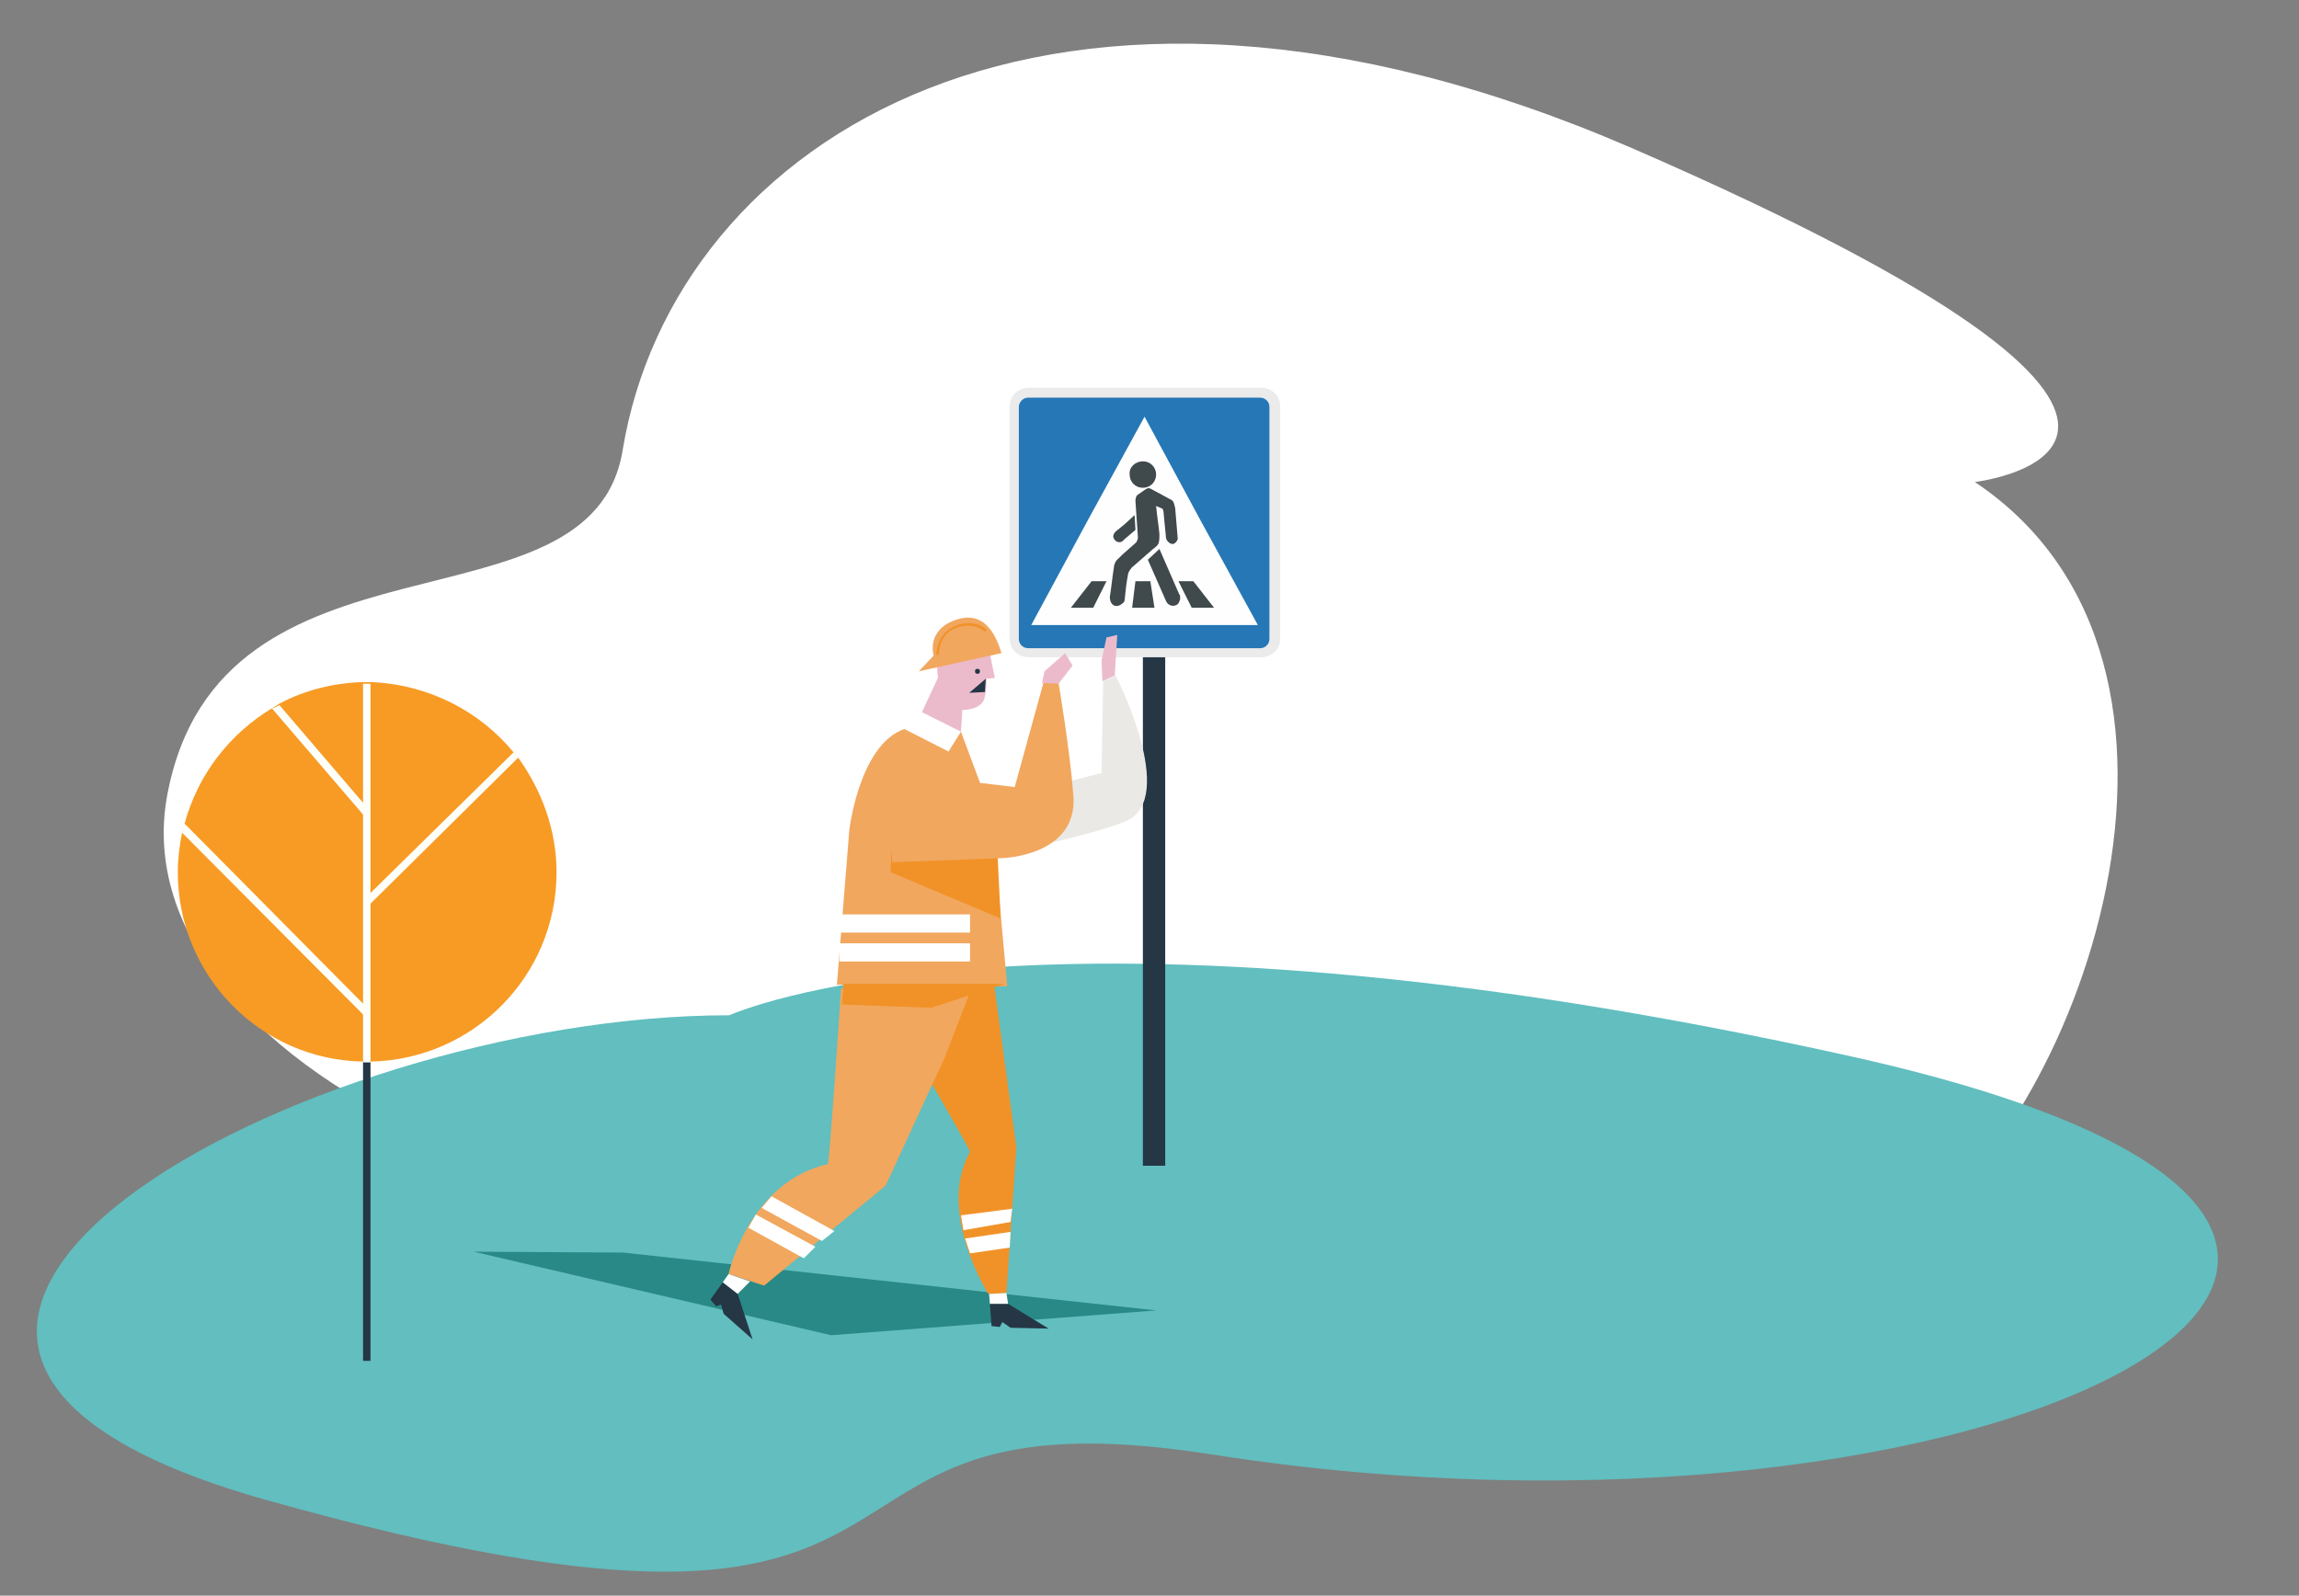 <?xml version="1.0" encoding="utf-8"?>
<!-- Generator: Adobe Illustrator 27.4.0, SVG Export Plug-In . SVG Version: 6.00 Build 0)  -->
<svg version="1.1" id="Layer_1" xmlns="http://www.w3.org/2000/svg" xmlns:xlink="http://www.w3.org/1999/xlink" x="0px" y="0px"
	 viewBox="0 0 278 193" style="enable-background:new 0 0 278 193;" xml:space="preserve">
<rect x="0" y="0" width="278" height="193" fill="#808080" stroke="none"/>
<style type="text/css">
	.st0{fill-rule:evenodd;clip-rule:evenodd;fill:#FFFFFF;}
	.st1{fill-rule:evenodd;clip-rule:evenodd;fill:#62BEBF;}
	.st2{fill:#253645;}
	.st3{fill:#F79B25;}
	.st4{fill:#FFFFF9;}
	.st5{fill:#298986;}
	.st6{fill-rule:evenodd;clip-rule:evenodd;fill:#EBEBEB;}
	.st7{fill-rule:evenodd;clip-rule:evenodd;fill:#2677B6;}
	.st8{fill-rule:evenodd;clip-rule:evenodd;fill:#FEFEFE;}
	.st9{fill-rule:evenodd;clip-rule:evenodd;fill:#40494C;}
	.st10{fill:#F1A75E;}
	.st11{fill:#FFFFFF;}
	.st12{fill:#EBE9E6;}
	.st13{fill:#EBBBCC;}
	.st14{fill:#F19228;}
</style>
<path class="st0" d="M20.2,96.3c-6,33.1,56.3,62.9,115.8,46.6c68.8-18.9,71.7,21,93.5,7.4c21.8-13.6,42.2-70,9.3-92
	c0,0,40.7-4.7-41.5-40.4c-70.2-30.4-115.8-1-122,36.5C71.6,77.7,26.5,62,20.2,96.3z"/>
<path class="st1" d="M88.2,122.8c-51.8,0-124,39.5-56.1,58.6c90.9,25.6,58.1-14.3,114.3-5.5c94.6,14.9,174.6-26.3,78-48
	C125.4,105.8,88.2,122.8,88.2,122.8z"/>
<path class="st2" d="M44.8,127.5h-0.9v37.1h0.9V127.5z"/>
<path class="st3" d="M67.3,105.5c0,12.5-10,22.6-22.4,22.9c-0.2,0-0.3,0-0.5,0c-0.2,0-0.3,0-0.5,0c-12.4-0.2-22.4-10.4-22.4-22.9
	c0-1.6,0.2-3.2,0.5-4.7c0.1-0.4,0.2-0.7,0.3-1.1c1.6-6,5.5-11,10.7-14.1l0.8-0.5c3-1.6,6.5-2.5,10.1-2.6c0.2,0,0.3,0,0.5,0
	c0.2,0,0.3,0,0.5,0C51.8,82.8,58,86,62.1,91c0.2,0.2,0.4,0.5,0.6,0.7C65.5,95.6,67.3,100.4,67.3,105.5z"/>
<path class="st4" d="M44.8,82.7v45.8h-0.9V82.7c0.2,0,0.3,0,0.5,0C44.6,82.7,44.7,82.7,44.8,82.7z"/>
<path class="st4" d="M44.5,109.6l-0.4-0.9l18-17.7l0.6,0.6L44.5,109.6z"/>
<path class="st4" d="M32.9,85.7l11.5,13.4v-0.6l0.1-0.7l-0.6-0.7L33.8,85.3L32.9,85.7z"/>
<path class="st4" d="M44.5,122l-0.1,1.2l-0.5-0.5l-21.9-22c0.1-0.4,0.2-0.7,0.3-1.1L44.5,122z"/>
<path class="st5" d="M139.8,158.5l-64.5-7l-18-0.1l43.2,10.1L139.8,158.5z"/>
<path class="st2" d="M140.9,71.5h-2.7V141h2.7V71.5z"/>
<path class="st6" d="M122.1,49.1c0-1.3,1.1-2.2,2.3-2.2h28.1c1.2,0,2.3,0.9,2.3,2.2v28.2c0,1.3-1.1,2.2-2.3,2.2h-28.1
	c-1.2,0-2.3-0.9-2.3-2.2V49.1L122.1,49.1z"/>
<path class="st7" d="M124.3,48.1h28.1c0.6,0,1.1,0.5,1.1,1.1v28.1c0,0.6-0.5,1.1-1.1,1.1h-28.1c-0.6,0-1.1-0.5-1.1-1.1V49.1
	C123.3,48.6,123.7,48.1,124.3,48.1z"/>
<path class="st8" d="M138.4,75.6h-13.7l6.8-12.6l6.9-12.6l6.8,12.6l6.9,12.6H138.4z"/>
<path class="st9" d="M142.5,70.3l1.6,3.2h2.7l-2.5-3.2H142.5z M139.6,73.5l-0.5-3.2h-1.8l-0.4,3.2H139.6z M129.5,73.5h2.7l1.6-3.2
	H132L129.5,73.5z M139.3,59.2c-0.3-0.2-0.5-0.2-0.8,0s-0.7,0.5-1,0.7c-0.1,0.1-0.2,0.4-0.2,0.7c0.1,1.5,0.2,3,0.3,4.4
	c0,0.2-0.1,0.4-0.2,0.6c-0.6,0.5-1.1,1-1.7,1.5c-0.1,0.1-0.3,0.3-0.4,0.4c-0.4,0.3-0.6,0.8-0.6,1.1c-0.2,1.2-0.3,2.4-0.5,3.6
	c0,0.6,0.3,1.1,0.8,1.1c0.2,0,0.5-0.1,0.7-0.3c0.2-0.1,0.3-0.3,0.3-0.5c0.1-1,0.2-2,0.4-3c0-0.3,0.3-0.6,0.4-0.8
	c0.8-0.7,1.6-1.4,2.4-2.1c0.2-0.2,0.4-0.3,0.6-0.5c0.4-0.3,0.4-0.8,0.4-1.5c-0.1-1.1-0.3-2.2-0.4-3.4c0.2,0.1,0.5,0.2,0.7,0.3
	c0.1,0,0.2,0.3,0.2,0.5c0.1,1,0.2,2.1,0.3,3.1c0.1,0.4,0.5,0.7,0.8,0.7s0.7-0.5,0.6-0.8c-0.1-1.2-0.2-2.4-0.3-3.6
	c-0.1-0.2-0.1-0.7-0.4-0.9C141,60.1,140.2,59.7,139.3,59.2z M138.8,67.7l2.2,5c0.2,0.5,0.8,0.7,1.2,0.5c0.3-0.1,0.4-0.4,0.5-0.7
	v-0.4c0-0.1,0-0.1-0.1-0.2l-2.4-5.5L138.8,67.7z M136,63.4l-1.1,0.9c-0.3,0.3-0.4,0.7-0.1,1c0.2,0.3,0.7,0.4,1,0.1l0.2-0.2l1.3-1.1
	l-0.1-1.8L136,63.4z M138.2,55.8c0.9,0,1.6,0.7,1.6,1.6c0,0.9-0.7,1.6-1.6,1.6c-0.9,0-1.6-0.7-1.6-1.6
	C136.5,56.5,137.3,55.8,138.2,55.8z"/>
<path class="st10" d="M119.9,98.4l1.9,20.9l-20.6-0.2l1.5-18.7c0,0,1.4-12,8-12.5C111.1,87.8,119.9,98.4,119.9,98.4z"/>
<path class="st11" d="M117.3,114.1h-15.8v2.2h15.8V114.1z"/>
<path class="st11" d="M117.3,110.6h-15.8v2.2h15.8V110.6z"/>
<path class="st12" d="M115.3,98.1l17.9-4.6l0.2-11.1l1.5-0.7c0,0,7.6,14.8,1.3,17.6c-4.1,1.8-17.2,4.4-17.2,4.4L115.3,98.1z"/>
<path class="st13" d="M113.5,79.1c-0.6,2.6,0.7,6.6,0.7,6.6s3.7,0.8,4.7-0.9c0.4-0.7,0.4-2.7,0.4-2.7l1-0.1l-0.7-3.4L113.5,79.1z"/>
<path class="st13" d="M113.3,79.2l6.4-0.5v0.9l-6.3,1.9L113.3,79.2z"/>
<path class="st2" d="M118.2,81.5c0.2,0,0.3-0.1,0.3-0.3c0-0.2-0.1-0.3-0.3-0.3s-0.3,0.1-0.3,0.3C117.9,81.4,118,81.5,118.2,81.5z"/>
<path class="st10" d="M121.1,79l-10,2.2l1.8-1.9c0,0-1-3.2,2.9-4.4C118.8,74,120.3,76.3,121.1,79z"/>
<path class="st2" d="M119.7,157.7h2.2l4.9,3l-4.6-0.1l-1-0.7l-0.3,0.6l-1-0.1L119.7,157.7z"/>
<path class="st14" d="M120.2,119l2.7,19.8l-1.2,17.6l-2.2,0.1c0,0-6.3-9.9-2.2-17.2c0.1-0.2-11.2-19.5-11.2-19.5L120.2,119z"/>
<path class="st11" d="M121.7,156.4l0.2,1.3h-2.2l-0.1-1.2L121.7,156.4z"/>
<path class="st10" d="M114.2,128l-7.1,15.4l-14.7,12.1l-4.3-1.4c0,0,2.4-11.1,12-13.3c0.2,0,1.6-21.2,1.6-21.2l15.9-0.4L114.2,128z"
	/>
<path class="st2" d="M87.4,155.1l1.8,1.4L91,162l-3.5-3.1l-0.3-1.1l-0.6,0.2l-0.7-0.8L87.4,155.1z"/>
<path class="st11" d="M90.7,155l-1.5,1.5l-1.8-1.4l0.7-1L90.7,155z"/>
<path class="st14" d="M121.5,119l-8.9,2.9l-10.8-0.4l0.2-2.5H121.5z"/>
<path class="st11" d="M100.9,148.9l-7.6-4.2l-1.2,1.4l7.3,4L100.9,148.9z"/>
<path class="st11" d="M98.6,150.8l-7.2-3.9l-0.9,1.6l6.7,3.7L98.6,150.8z"/>
<path class="st11" d="M122.4,146.2l-6.2,0.8l0.3,1.8l5.7-1L122.4,146.2z"/>
<path class="st11" d="M122.2,149l-5.5,0.8l0.6,1.8l4.8-0.7L122.2,149z"/>
<path class="st14" d="M120.6,102.8l0.4,8.3l-13.3-5.6l0.1-2.6L120.6,102.8z"/>
<path class="st10" d="M116.2,88.5l-5.5-0.7l9.3,10.9L116.2,88.5z"/>
<path class="st13" d="M113.6,81.6l-2.9,6.2l5.5,0.7l0.3-4.8L113.6,81.6z"/>
<path class="st14" d="M113.5,79.2h-0.3c0.2-2.1,1.2-3.2,2.9-3.7c2-0.5,3.2,0.6,3.2,0.7l-0.2,0.2c0,0-1.2-1.1-3-0.6
	C114.5,76.2,113.7,77.2,113.5,79.2z"/>
<path class="st10" d="M107.9,104.3l13.2-0.5c0,0,9.2-0.2,8.7-7.5c-0.4-5.5-1.8-13.7-1.8-13.7l-1.8-0.1l-3.5,12.7
	c0,0-14.2-1.8-15.5-1.3L107.9,104.3z"/>
<path class="st13" d="M126.3,81.2l2.5-2.2l0.9,1.5l-1.7,2.2l-2-0.1L126.3,81.2z"/>
<path class="st13" d="M134.8,81.7l-1.5,0.7l-0.1-2.5l0.6-2.8l1.3-0.3L134.8,81.7z"/>
<path class="st11" d="M116.2,88.5l-4.8-2.4l-2,2.1l5.3,2.7L116.2,88.5z"/>
<path class="st2" d="M119.2,82.1l-2,1.7l1.9-0.1L119.2,82.1z"/>
</svg>
